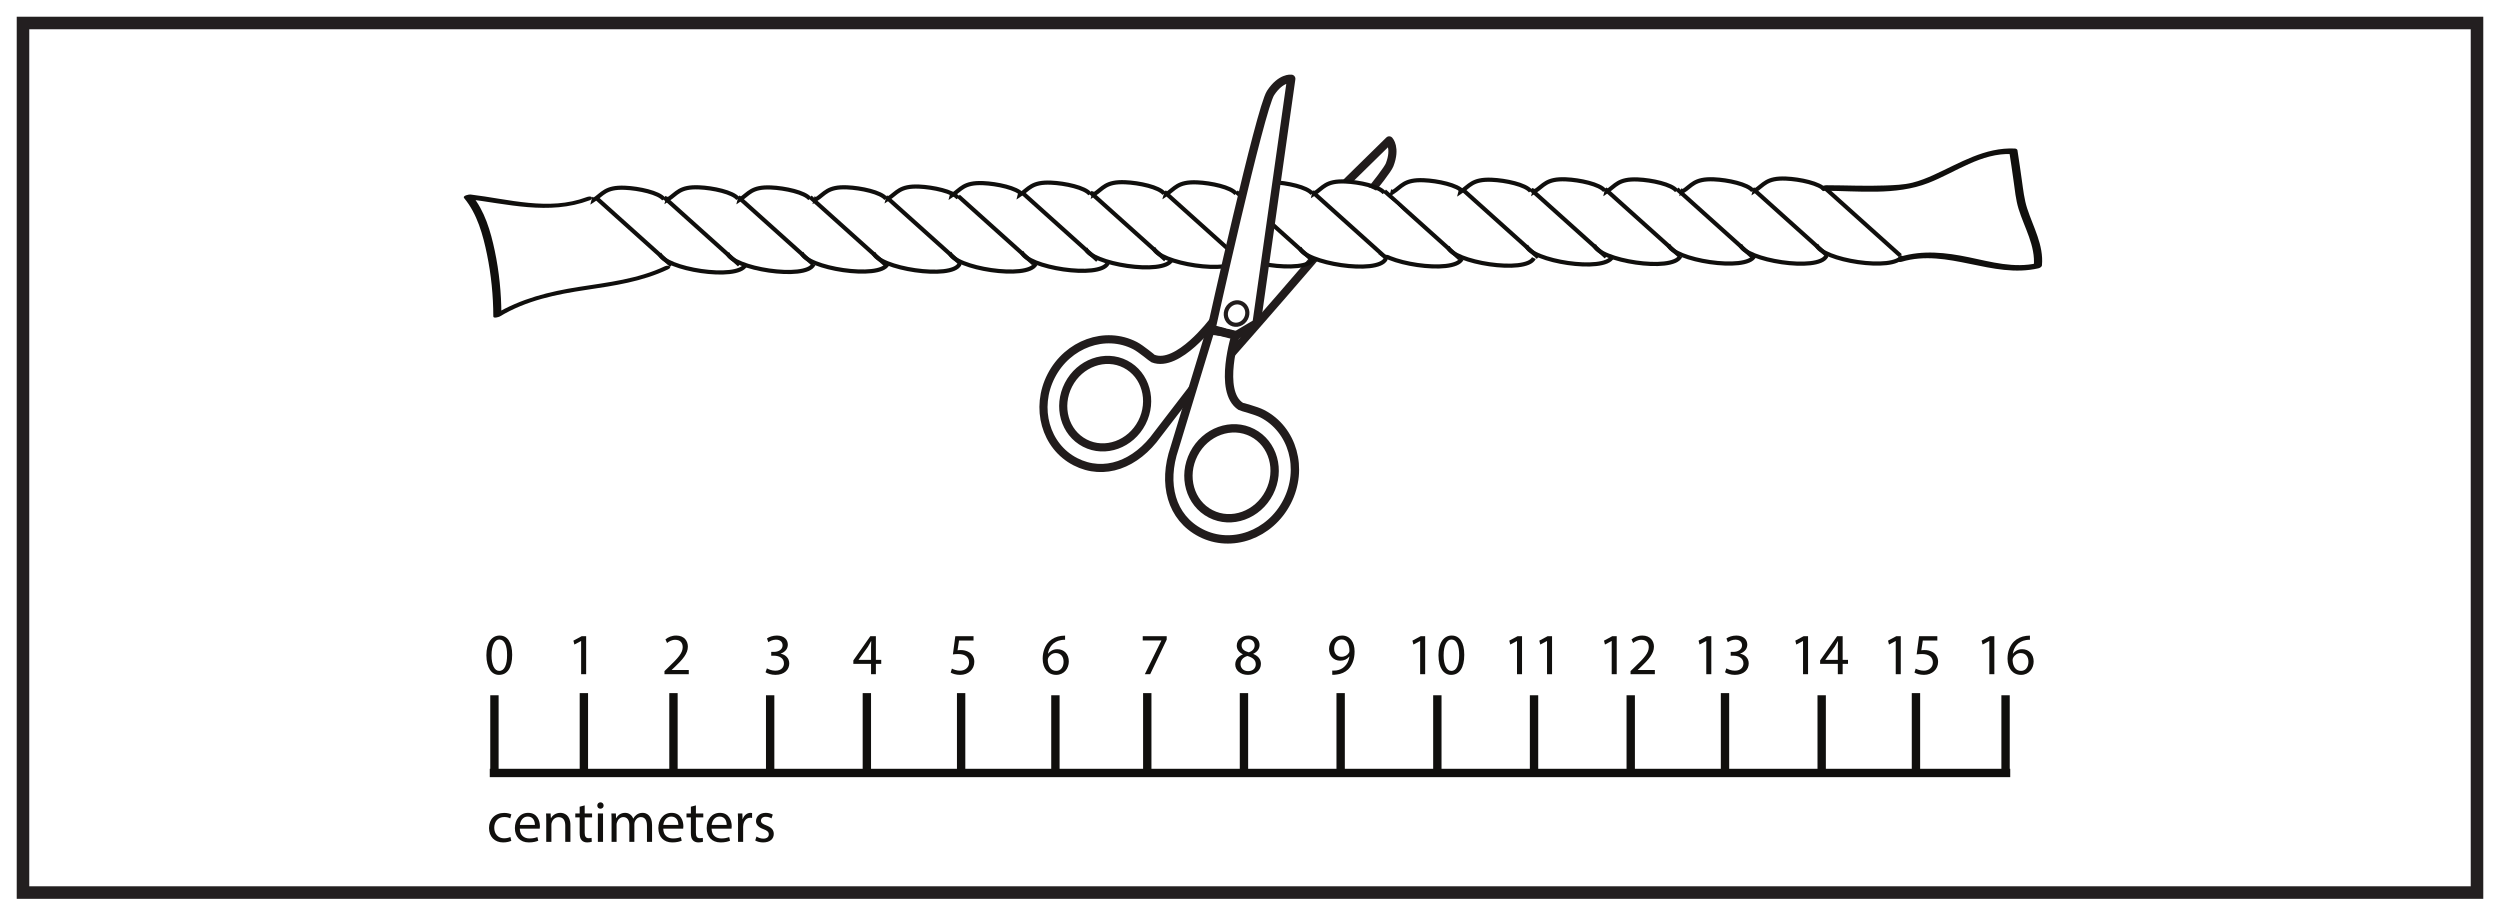 <?xml version="1.0" encoding="UTF-8"?>
<svg xmlns="http://www.w3.org/2000/svg" xmlns:xlink="http://www.w3.org/1999/xlink" width="598pt" height="219pt" viewBox="0 0 598 219" version="1.1">
<defs>
<g>
<symbol overflow="visible" id="glyph0-0">
<path style="stroke:none;" d="M 0 0 L 7 0 L 7 -9.797 L 0 -9.797 Z M 3.5 -5.531 L 1.125 -9.094 L 5.875 -9.094 Z M 3.922 -4.906 L 6.297 -8.469 L 6.297 -1.328 Z M 1.125 -0.703 L 3.5 -4.266 L 5.875 -0.703 Z M 0.703 -8.469 L 3.078 -4.906 L 0.703 -1.328 Z M 0.703 -8.469 "/>
</symbol>
<symbol overflow="visible" id="glyph0-1">
<path style="stroke:none;" d="M 3.672 -9.25 C 1.812 -9.25 0.5 -7.578 0.5 -4.516 C 0.531 -1.516 1.734 0.156 3.516 0.156 C 5.531 0.156 6.672 -1.547 6.672 -4.641 C 6.672 -7.547 5.594 -9.25 3.672 -9.25 Z M 3.594 -8.297 C 4.875 -8.297 5.453 -6.828 5.453 -4.594 C 5.453 -2.266 4.844 -0.797 3.578 -0.797 C 2.469 -0.797 1.734 -2.141 1.734 -4.516 C 1.734 -6.984 2.516 -8.297 3.594 -8.297 Z M 3.594 -8.297 "/>
</symbol>
<symbol overflow="visible" id="glyph0-2">
<path style="stroke:none;" d=""/>
</symbol>
<symbol overflow="visible" id="glyph0-3">
<path style="stroke:none;" d="M 3.297 0 L 4.5 0 L 4.5 -9.094 L 3.438 -9.094 L 1.453 -8.031 L 1.688 -7.094 L 3.281 -7.953 L 3.297 -7.953 Z M 3.297 0 "/>
</symbol>
<symbol overflow="visible" id="glyph0-4">
<path style="stroke:none;" d="M 6.438 0 L 6.438 -1.016 L 2.359 -1.016 L 2.359 -1.047 L 3.078 -1.719 C 5 -3.562 6.219 -4.922 6.219 -6.609 C 6.219 -7.906 5.391 -9.25 3.438 -9.25 C 2.375 -9.25 1.484 -8.859 0.859 -8.328 L 1.25 -7.469 C 1.672 -7.812 2.359 -8.234 3.172 -8.234 C 4.531 -8.234 4.984 -7.375 4.984 -6.453 C 4.969 -5.078 3.922 -3.906 1.594 -1.688 L 0.625 -0.75 L 0.625 0 Z M 6.438 0 "/>
</symbol>
<symbol overflow="visible" id="glyph0-5">
<path style="stroke:none;" d="M 0.594 -0.469 C 1.031 -0.172 1.938 0.156 2.953 0.156 C 5.141 0.156 6.266 -1.125 6.266 -2.578 C 6.266 -3.844 5.359 -4.688 4.234 -4.906 L 4.234 -4.938 C 5.359 -5.344 5.922 -6.141 5.922 -7.078 C 5.922 -8.188 5.109 -9.25 3.312 -9.25 C 2.344 -9.25 1.406 -8.906 0.938 -8.547 L 1.266 -7.656 C 1.656 -7.938 2.359 -8.266 3.078 -8.266 C 4.219 -8.266 4.672 -7.609 4.672 -6.891 C 4.672 -5.812 3.547 -5.344 2.641 -5.344 L 1.953 -5.344 L 1.953 -4.422 L 2.641 -4.422 C 3.844 -4.422 4.984 -3.875 5 -2.609 C 5.016 -1.844 4.516 -0.844 2.938 -0.844 C 2.094 -0.844 1.281 -1.188 0.922 -1.406 Z M 0.594 -0.469 "/>
</symbol>
<symbol overflow="visible" id="glyph0-6">
<path style="stroke:none;" d="M 5.594 0 L 5.594 -2.484 L 6.875 -2.484 L 6.875 -3.438 L 5.594 -3.438 L 5.594 -9.094 L 4.266 -9.094 L 0.203 -3.297 L 0.203 -2.484 L 4.438 -2.484 L 4.438 0 Z M 1.453 -3.438 L 1.453 -3.469 L 3.688 -6.562 C 3.938 -6.984 4.156 -7.375 4.438 -7.906 L 4.484 -7.906 C 4.453 -7.438 4.438 -6.953 4.438 -6.484 L 4.438 -3.438 Z M 1.453 -3.438 "/>
</symbol>
<symbol overflow="visible" id="glyph0-7">
<path style="stroke:none;" d="M 6.062 -9.094 L 1.703 -9.094 L 1.125 -4.734 C 1.453 -4.781 1.859 -4.828 2.375 -4.828 C 4.203 -4.828 4.984 -3.984 5 -2.812 C 5 -1.594 4 -0.844 2.844 -0.844 C 2.016 -0.844 1.281 -1.125 0.891 -1.344 L 0.594 -0.406 C 1.016 -0.125 1.859 0.156 2.859 0.156 C 4.828 0.156 6.25 -1.172 6.25 -2.953 C 6.25 -4.109 5.656 -4.891 4.938 -5.297 C 4.375 -5.625 3.688 -5.781 2.984 -5.781 C 2.641 -5.781 2.453 -5.75 2.234 -5.719 L 2.594 -8.062 L 6.062 -8.062 Z M 6.062 -9.094 "/>
</symbol>
<symbol overflow="visible" id="glyph0-8">
<path style="stroke:none;" d="M 5.828 -9.234 C 5.594 -9.234 5.297 -9.219 4.922 -9.172 C 3.781 -9.031 2.766 -8.562 2.016 -7.828 C 1.125 -6.938 0.469 -5.516 0.469 -3.719 C 0.469 -1.359 1.75 0.156 3.703 0.156 C 5.594 0.156 6.719 -1.391 6.719 -3.047 C 6.719 -4.828 5.594 -5.984 3.969 -5.984 C 2.969 -5.984 2.219 -5.516 1.781 -4.938 L 1.734 -4.938 C 1.953 -6.438 2.969 -7.859 4.906 -8.172 C 5.25 -8.234 5.578 -8.25 5.828 -8.234 Z M 3.703 -0.797 C 2.406 -0.797 1.719 -1.906 1.688 -3.406 C 1.688 -3.625 1.75 -3.812 1.828 -3.953 C 2.172 -4.609 2.859 -5.062 3.594 -5.062 C 4.734 -5.062 5.469 -4.281 5.469 -2.984 C 5.469 -1.688 4.766 -0.797 3.703 -0.797 Z M 3.703 -0.797 "/>
</symbol>
<symbol overflow="visible" id="glyph0-9">
<path style="stroke:none;" d="M 5.641 -1.172 C 5.297 -1.016 4.828 -0.844 4.125 -0.844 C 2.781 -0.844 1.781 -1.812 1.781 -3.375 C 1.781 -4.781 2.625 -5.938 4.172 -5.938 C 4.844 -5.938 5.312 -5.781 5.594 -5.609 L 5.875 -6.562 C 5.547 -6.734 4.906 -6.922 4.172 -6.922 C 1.953 -6.922 0.531 -5.406 0.531 -3.312 C 0.531 -1.25 1.859 0.141 3.906 0.141 C 4.812 0.141 5.531 -0.078 5.859 -0.25 Z M 5.641 -1.172 "/>
</symbol>
<symbol overflow="visible" id="glyph0-10">
<path style="stroke:none;" d="M 6.469 -3.156 C 6.484 -3.297 6.516 -3.484 6.516 -3.734 C 6.516 -4.984 5.922 -6.938 3.703 -6.938 C 1.734 -6.938 0.531 -5.312 0.531 -3.281 C 0.531 -1.234 1.781 0.141 3.859 0.141 C 4.938 0.141 5.688 -0.078 6.125 -0.281 L 5.906 -1.156 C 5.453 -0.969 4.906 -0.812 4.031 -0.812 C 2.797 -0.812 1.734 -1.5 1.703 -3.156 Z M 1.719 -4.047 C 1.812 -4.906 2.359 -6.047 3.609 -6.047 C 5 -6.047 5.328 -4.828 5.312 -4.047 Z M 1.719 -4.047 "/>
</symbol>
<symbol overflow="visible" id="glyph0-11">
<path style="stroke:none;" d="M 1.016 0 L 2.25 0 L 2.25 -4.078 C 2.25 -4.281 2.281 -4.5 2.344 -4.641 C 2.547 -5.328 3.172 -5.906 3.984 -5.906 C 5.156 -5.906 5.562 -5 5.562 -3.906 L 5.562 0 L 6.797 0 L 6.797 -4.047 C 6.797 -6.375 5.328 -6.938 4.391 -6.938 C 3.281 -6.938 2.484 -6.297 2.156 -5.656 L 2.125 -5.656 L 2.062 -6.781 L 0.969 -6.781 C 1.016 -6.219 1.016 -5.641 1.016 -4.938 Z M 1.016 0 "/>
</symbol>
<symbol overflow="visible" id="glyph0-12">
<path style="stroke:none;" d="M 1.297 -8.406 L 1.297 -6.781 L 0.25 -6.781 L 0.25 -5.844 L 1.297 -5.844 L 1.297 -2.141 C 1.297 -1.344 1.422 -0.734 1.781 -0.375 C 2.078 -0.047 2.531 0.141 3.109 0.141 C 3.578 0.141 3.969 0.062 4.203 -0.031 L 4.141 -0.953 C 3.984 -0.906 3.75 -0.875 3.438 -0.875 C 2.75 -0.875 2.5 -1.344 2.5 -2.188 L 2.5 -5.844 L 4.266 -5.844 L 4.266 -6.781 L 2.5 -6.781 L 2.5 -8.719 Z M 1.297 -8.406 "/>
</symbol>
<symbol overflow="visible" id="glyph0-13">
<path style="stroke:none;" d="M 2.25 0 L 2.25 -6.781 L 1.016 -6.781 L 1.016 0 Z M 1.641 -9.453 C 1.188 -9.453 0.875 -9.109 0.875 -8.688 C 0.875 -8.266 1.172 -7.922 1.609 -7.922 C 2.094 -7.922 2.406 -8.266 2.391 -8.688 C 2.391 -9.109 2.094 -9.453 1.641 -9.453 Z M 1.641 -9.453 "/>
</symbol>
<symbol overflow="visible" id="glyph0-14">
<path style="stroke:none;" d="M 1.016 0 L 2.219 0 L 2.219 -4.094 C 2.219 -4.297 2.25 -4.516 2.328 -4.688 C 2.516 -5.312 3.078 -5.922 3.844 -5.922 C 4.781 -5.922 5.266 -5.141 5.266 -4.062 L 5.266 0 L 6.469 0 L 6.469 -4.188 C 6.469 -4.406 6.516 -4.641 6.562 -4.797 C 6.781 -5.406 7.328 -5.922 8.016 -5.922 C 9.016 -5.922 9.484 -5.141 9.484 -3.844 L 9.484 0 L 10.703 0 L 10.703 -3.984 C 10.703 -6.344 9.359 -6.938 8.469 -6.938 C 7.828 -6.938 7.375 -6.766 6.969 -6.453 C 6.688 -6.25 6.422 -5.953 6.219 -5.578 L 6.188 -5.578 C 5.891 -6.375 5.188 -6.938 4.266 -6.938 C 3.156 -6.938 2.516 -6.328 2.141 -5.688 L 2.094 -5.688 L 2.047 -6.781 L 0.969 -6.781 C 1.016 -6.219 1.016 -5.641 1.016 -4.938 Z M 1.016 0 "/>
</symbol>
<symbol overflow="visible" id="glyph0-15">
<path style="stroke:none;" d="M 1.016 0 L 2.234 0 L 2.234 -3.609 C 2.234 -3.828 2.266 -4.016 2.297 -4.188 C 2.469 -5.109 3.078 -5.766 3.953 -5.766 C 4.109 -5.766 4.234 -5.75 4.375 -5.719 L 4.375 -6.891 C 4.25 -6.922 4.156 -6.938 4.016 -6.938 C 3.188 -6.938 2.453 -6.359 2.141 -5.453 L 2.094 -5.453 L 2.047 -6.781 L 0.969 -6.781 C 1.016 -6.141 1.016 -5.453 1.016 -4.656 Z M 1.016 0 "/>
</symbol>
<symbol overflow="visible" id="glyph0-16">
<path style="stroke:none;" d="M 0.547 -0.328 C 1.016 -0.047 1.703 0.141 2.453 0.141 C 4.062 0.141 4.984 -0.703 4.984 -1.891 C 4.984 -2.891 4.375 -3.484 3.203 -3.938 C 2.328 -4.266 1.922 -4.516 1.922 -5.078 C 1.922 -5.594 2.328 -6 3.047 -6 C 3.688 -6 4.172 -5.781 4.438 -5.609 L 4.75 -6.516 C 4.375 -6.734 3.766 -6.938 3.078 -6.938 C 1.625 -6.938 0.734 -6.031 0.734 -4.938 C 0.734 -4.125 1.312 -3.453 2.531 -3.031 C 3.438 -2.688 3.797 -2.359 3.797 -1.781 C 3.797 -1.219 3.375 -0.766 2.484 -0.766 C 1.859 -0.766 1.219 -1.016 0.859 -1.266 Z M 0.547 -0.328 "/>
</symbol>
<symbol overflow="visible" id="glyph0-17">
<path style="stroke:none;" d="M 0.797 -9.094 L 0.797 -8.078 L 5.25 -8.078 L 5.25 -8.047 L 1.297 0 L 2.578 0 L 6.531 -8.281 L 6.531 -9.094 Z M 0.797 -9.094 "/>
</symbol>
<symbol overflow="visible" id="glyph0-18">
<path style="stroke:none;" d="M 3.562 0.156 C 5.312 0.156 6.656 -0.906 6.656 -2.484 C 6.656 -3.594 5.969 -4.391 4.828 -4.844 L 4.828 -4.891 C 5.953 -5.422 6.328 -6.25 6.328 -7.016 C 6.328 -8.141 5.453 -9.25 3.688 -9.25 C 2.094 -9.25 0.875 -8.281 0.875 -6.828 C 0.875 -6.047 1.297 -5.266 2.312 -4.781 L 2.328 -4.75 C 1.203 -4.266 0.516 -3.453 0.516 -2.312 C 0.516 -0.984 1.672 0.156 3.562 0.156 Z M 3.594 -0.734 C 2.438 -0.734 1.734 -1.547 1.781 -2.484 C 1.781 -3.344 2.359 -4.047 3.422 -4.359 C 4.641 -4 5.422 -3.469 5.422 -2.359 C 5.422 -1.422 4.703 -0.734 3.594 -0.734 Z M 3.609 -8.375 C 4.719 -8.375 5.156 -7.609 5.156 -6.891 C 5.156 -6.062 4.547 -5.5 3.766 -5.234 C 2.719 -5.516 2.031 -6 2.031 -6.922 C 2.031 -7.703 2.594 -8.375 3.609 -8.375 Z M 3.609 -8.375 "/>
</symbol>
<symbol overflow="visible" id="glyph0-19">
<path style="stroke:none;" d="M 1.344 0.141 C 1.641 0.156 2.031 0.141 2.484 0.062 C 3.453 -0.047 4.422 -0.469 5.125 -1.141 C 6.016 -2.016 6.688 -3.422 6.688 -5.422 C 6.688 -7.734 5.547 -9.25 3.688 -9.25 C 1.812 -9.25 0.578 -7.734 0.578 -6.016 C 0.578 -4.469 1.625 -3.234 3.266 -3.234 C 4.172 -3.234 4.906 -3.594 5.406 -4.219 L 5.453 -4.219 C 5.281 -3.141 4.844 -2.344 4.234 -1.797 C 3.719 -1.297 3.047 -1.016 2.344 -0.906 C 1.922 -0.875 1.609 -0.844 1.344 -0.875 Z M 3.578 -8.312 C 4.875 -8.312 5.453 -7.125 5.453 -5.578 C 5.453 -5.375 5.406 -5.234 5.328 -5.125 C 5.016 -4.578 4.375 -4.172 3.547 -4.172 C 2.484 -4.172 1.797 -4.969 1.797 -6.109 C 1.797 -7.391 2.531 -8.312 3.578 -8.312 Z M 3.578 -8.312 "/>
</symbol>
</g>
</defs>
<g id="surface1">
<rect x="0" y="0" width="598" height="219" style="fill:rgb(100%,100%,100%);fill-opacity:1;stroke:none;"/>
<path style=" stroke:none;fill-rule:nonzero;fill:rgb(100%,100%,100%);fill-opacity:1;" d="M 5.5 5.5 L 592.5 5.5 L 592.5 213.5 L 5.5 213.5 Z M 5.5 5.5 "/>
<path style=" stroke:none;fill-rule:nonzero;fill:rgb(13.73%,12.16%,12.549%);fill-opacity:1;" d="M 594 4 L 4 4 L 4 215 L 594 215 Z M 591 212 L 7 212 L 7 7 L 591 7 Z M 591 212 "/>
<path style="fill:none;stroke-width:1.947;stroke-linecap:round;stroke-linejoin:round;stroke:rgb(13%,11.327%,11.311%);stroke-opacity:1;stroke-miterlimit:4;" d="M -0.001 0 L 0.311 5.242 L 41.135 45.285 C 41.135 45.285 42.815 43.52 41.237 39.446 C 39.655 35.367 3.588 -5.492 3.588 -5.492 Z M -0.001 0 " transform="matrix(1,0,0,-1,291.161,78.864)"/>
<path style=" stroke:none;fill-rule:nonzero;fill:rgb(100%,100%,100%);fill-opacity:1;" d="M 259.504 105.992 C 254.652 103.496 252.895 97.25 255.578 92.035 C 258.262 86.82 264.367 84.621 269.219 87.113 C 274.066 89.609 275.824 95.859 273.141 101.074 C 270.457 106.285 264.352 108.488 259.504 105.992 M 290.188 76.836 C 290.188 76.836 281.762 88.125 275.797 85.758 C 275.613 85.688 272.949 83.418 271.504 82.672 C 264.371 79 255.391 82.242 251.445 89.906 C 247.5 97.574 250.086 106.766 257.215 110.434 C 264.117 113.984 271.754 111.07 276.855 103.922 L 294.293 81.234 Z M 290.188 76.836 "/>
<path style="fill:none;stroke-width:1.947;stroke-linecap:round;stroke-linejoin:round;stroke:rgb(13%,11.327%,11.311%);stroke-opacity:1;stroke-miterlimit:4;" d="M 0.002 0.001 C -4.85 2.497 -6.608 8.743 -3.924 13.958 C -1.24 19.172 4.865 21.372 9.717 18.879 C 14.564 16.383 16.322 10.133 13.638 4.918 C 10.955 -0.292 4.849 -2.496 0.002 0.001 Z M 30.685 29.157 C 30.685 29.157 22.26 17.868 16.295 20.235 C 16.111 20.305 13.447 22.575 12.002 23.321 C 4.869 26.993 -4.112 23.751 -8.057 16.086 C -12.002 8.418 -9.416 -0.773 -2.287 -4.441 C 4.615 -7.992 12.252 -5.078 17.353 2.071 L 34.791 24.758 Z M 30.685 29.157 " transform="matrix(1,0,0,-1,259.502,105.993)"/>
<path style=" stroke:none;fill-rule:nonzero;fill:rgb(100%,100%,100%);fill-opacity:1;" d="M 285.562 108.566 C 288.316 103.215 294.59 100.945 299.574 103.512 C 304.559 106.078 306.363 112.5 303.605 117.855 C 300.852 123.211 294.578 125.477 289.59 122.91 C 284.609 120.348 282.805 113.926 285.562 108.566 M 289.516 79.035 L 280.957 107.164 C 278.031 115.699 280.156 123.824 287.242 127.473 C 294.574 131.246 303.797 127.914 307.852 120.039 C 311.906 112.164 309.25 102.719 301.922 98.949 C 300.434 98.184 296.945 97.312 296.781 97.203 C 291.234 93.629 295.645 79.844 295.645 79.844 Z M 289.516 79.035 "/>
<path style="fill:none;stroke-width:2;stroke-linecap:round;stroke-linejoin:round;stroke:rgb(13%,11.327%,11.311%);stroke-opacity:1;stroke-miterlimit:4;" d="M 0.001 0.001 C 2.755 5.353 9.028 7.623 14.013 5.056 C 18.997 2.49 20.802 -3.932 18.044 -9.288 C 15.29 -14.643 9.017 -16.909 4.028 -14.342 C -0.952 -11.78 -2.757 -5.358 0.001 0.001 Z M 3.954 29.533 L -4.604 1.404 C -7.53 -7.131 -5.405 -15.256 1.681 -18.905 C 9.013 -22.678 18.235 -19.346 22.29 -11.471 C 26.345 -3.596 23.689 5.849 16.36 9.619 C 14.872 10.384 11.384 11.255 11.22 11.365 C 5.673 14.939 10.083 28.724 10.083 28.724 Z M 3.954 29.533 " transform="matrix(1,0,0,-1,285.561,108.568)"/>
<path style=" stroke:none;fill-rule:nonzero;fill:rgb(100%,100%,100%);fill-opacity:1;" d="M 294.094 73.656 C 294.73 74.941 294.215 76.586 292.945 77.328 C 291.672 78.07 290.121 77.629 289.484 76.344 C 288.844 75.059 289.359 73.414 290.633 72.676 C 291.902 71.93 293.453 72.371 294.094 73.656 "/>
<path style=" stroke:none;fill-rule:nonzero;fill:rgb(100%,100%,100%);fill-opacity:1;" d="M 293.18 76.836 L 292.367 77.312 L 290.324 73.203 L 291.141 72.727 Z M 293.18 76.836 "/>
<path style="fill:none;stroke-width:0.5;stroke-linecap:round;stroke-linejoin:round;stroke:rgb(13%,11.327%,11.311%);stroke-opacity:1;stroke-miterlimit:4;" d="M -0.002 -0 L -0.814 -0.477 L -2.857 3.632 L -2.041 4.109 Z M -0.002 -0 " transform="matrix(1,0,0,-1,297.181,76.835)"/>
<path style="fill:none;stroke-width:1;stroke-linecap:butt;stroke-linejoin:miter;stroke:rgb(6.476%,5.928%,5.235%);stroke-opacity:1;stroke-miterlimit:10;" d="M 0 0.001 C 0.985 -3.803 18.778 -6.585 20.606 -2.764 " transform="matrix(1,0,0,-1,157.726,60.587)"/>
<path style="fill:none;stroke-width:1;stroke-linecap:butt;stroke-linejoin:miter;stroke:rgb(6.476%,5.928%,5.235%);stroke-opacity:1;stroke-miterlimit:10;" d="M 0.001 0.001 C 0.982 -3.804 18.779 -6.585 20.607 -2.765 " transform="matrix(1,0,0,-1,173.979,60.473)"/>
<path style="fill:none;stroke-width:1;stroke-linecap:butt;stroke-linejoin:miter;stroke:rgb(6.476%,5.928%,5.235%);stroke-opacity:1;stroke-miterlimit:10;" d="M -0.002 -0.002 C 0.983 -3.802 18.775 -6.584 20.608 -2.763 " transform="matrix(1,0,0,-1,191.705,60.37)"/>
<path style="fill:none;stroke-width:1;stroke-linecap:butt;stroke-linejoin:miter;stroke:rgb(6.476%,5.928%,5.235%);stroke-opacity:1;stroke-miterlimit:10;" d="M 0.001 -0.001 C 0.986 -3.806 18.779 -6.583 20.607 -2.767 " transform="matrix(1,0,0,-1,208.913,60.401)"/>
<path style="fill-rule:nonzero;fill:rgb(100%,100%,100%);fill-opacity:1;stroke-width:1;stroke-linecap:butt;stroke-linejoin:miter;stroke:rgb(6.476%,5.928%,5.235%);stroke-opacity:1;stroke-miterlimit:10;" d="M 0.001 -0.001 C 0.985 -3.801 18.778 -6.587 20.606 -2.762 " transform="matrix(1,0,0,-1,227.116,60.37)"/>
<path style="fill:none;stroke-width:1;stroke-linecap:butt;stroke-linejoin:miter;stroke:rgb(6.476%,5.928%,5.235%);stroke-opacity:1;stroke-miterlimit:10;" d="M 0.002 0.001 C 0.982 -3.804 18.775 -6.585 20.603 -2.765 " transform="matrix(1,0,0,-1,244.365,60.193)"/>
<path style=" stroke:none;fill-rule:nonzero;fill:rgb(100%,100%,100%);fill-opacity:1;" d="M 301.895 47.984 C 308.848 52.02 312.395 58.094 309.812 61.543 C 307.234 64.996 299.504 64.523 292.547 60.488 C 285.594 56.449 282.051 50.379 284.629 46.93 C 287.211 43.477 294.941 43.949 301.895 47.984 "/>
<path style="fill:none;stroke-width:1;stroke-linecap:butt;stroke-linejoin:miter;stroke:rgb(100%,100%,100%);stroke-opacity:1;stroke-miterlimit:10;" d="M 0 0 C 6.953 -4.035 10.5 -10.109 7.918 -13.558 C 5.34 -17.011 -2.391 -16.539 -9.348 -12.503 C -16.301 -8.464 -19.844 -2.394 -17.266 1.055 C -14.684 4.508 -6.953 4.036 0 0 Z M 0 0 " transform="matrix(1,0,0,-1,301.894,47.985)"/>
<path style="fill:none;stroke-width:1;stroke-linecap:butt;stroke-linejoin:miter;stroke:rgb(6.476%,5.928%,5.235%);stroke-opacity:1;stroke-miterlimit:10;" d="M 0.002 -0.002 L 17.978 -16.135 " transform="matrix(1,0,0,-1,142.623,47.338)"/>
<path style="fill:none;stroke-width:1;stroke-linecap:butt;stroke-linejoin:miter;stroke:rgb(6.476%,5.928%,5.235%);stroke-opacity:1;stroke-miterlimit:10;" d="M -0.001 0.002 L 17.98 -16.135 " transform="matrix(1,0,0,-1,158.876,47.224)"/>
<path style="fill:none;stroke-width:1;stroke-linecap:butt;stroke-linejoin:miter;stroke:rgb(6.476%,5.928%,5.235%);stroke-opacity:1;stroke-miterlimit:10;" d="M -0.001 -0.001 C -1.161 1.562 -5.989 2.589 -9.325 2.73 C -14.005 2.925 -14.598 1.218 -16.77 -0.18 C -16.72 0.003 -16.723 0.203 -16.649 0.378 " transform="matrix(1,0,0,-1,158.794,47.644)"/>
<path style="fill:none;stroke-width:1;stroke-linecap:butt;stroke-linejoin:miter;stroke:rgb(6.476%,5.928%,5.235%);stroke-opacity:1;stroke-miterlimit:10;" d="M -0.001 -0.001 L 17.98 -16.134 " transform="matrix(1,0,0,-1,176.602,47.12)"/>
<path style="fill:none;stroke-width:1;stroke-linecap:butt;stroke-linejoin:miter;stroke:rgb(6.476%,5.928%,5.235%);stroke-opacity:1;stroke-miterlimit:10;" d="M -0 0 C -1.16 1.563 -5.988 2.59 -9.324 2.727 C -14.004 2.926 -14.598 1.219 -16.77 -0.18 C -16.719 0.004 -16.723 0.199 -16.649 0.379 " transform="matrix(1,0,0,-1,176.52,47.539)"/>
<path style="fill:none;stroke-width:1;stroke-linecap:butt;stroke-linejoin:miter;stroke:rgb(6.476%,5.928%,5.235%);stroke-opacity:1;stroke-miterlimit:10;" d="M -0.001 0.001 C -1.161 1.56 -5.989 2.587 -9.325 2.728 C -14.005 2.923 -14.598 1.216 -16.77 -0.182 C -16.72 0.001 -16.723 0.201 -16.649 0.38 " transform="matrix(1,0,0,-1,193.727,47.572)"/>
<path style="fill:none;stroke-width:1;stroke-linecap:butt;stroke-linejoin:miter;stroke:rgb(6.476%,5.928%,5.235%);stroke-opacity:1;stroke-miterlimit:10;" d="M -0.001 0.001 C -1.161 1.56 -5.989 2.587 -9.325 2.728 C -14.005 2.923 -14.599 1.22 -16.771 -0.183 C -16.72 0.005 -16.724 0.2 -16.646 0.38 " transform="matrix(1,0,0,-1,211.931,47.54)"/>
<path style="fill-rule:nonzero;fill:rgb(100%,100%,100%);fill-opacity:1;stroke-width:1;stroke-linecap:butt;stroke-linejoin:miter;stroke:rgb(6.476%,5.928%,5.235%);stroke-opacity:1;stroke-miterlimit:10;" d="M -0 -0.001 C -1.16 1.562 -5.988 2.589 -9.324 2.73 C -14.004 2.925 -14.598 1.218 -16.77 -0.18 C -16.719 0.003 -16.723 0.202 -16.648 0.378 " transform="matrix(1,0,0,-1,229.18,47.363)"/>
<path style="fill-rule:nonzero;fill:rgb(100%,100%,100%);fill-opacity:1;stroke-width:1;stroke-linecap:butt;stroke-linejoin:miter;stroke:rgb(6.476%,5.928%,5.235%);stroke-opacity:1;stroke-miterlimit:10;" d="M 0.001 -0.001 C -1.159 1.562 -5.991 2.589 -9.323 2.73 C -14.003 2.925 -14.596 1.218 -16.768 -0.18 C -16.717 0.003 -16.721 0.203 -16.647 0.378 " transform="matrix(1,0,0,-1,244.475,46.535)"/>
<path style="fill:none;stroke-width:1;stroke-linecap:butt;stroke-linejoin:miter;stroke:rgb(6.476%,5.928%,5.235%);stroke-opacity:1;stroke-miterlimit:10;" d="M -0.001 0.002 C 0.984 -3.803 18.777 -6.584 20.605 -2.764 " transform="matrix(1,0,0,-1,259.661,59.365)"/>
<path style="fill:none;stroke-width:1;stroke-linecap:butt;stroke-linejoin:miter;stroke:rgb(6.476%,5.928%,5.235%);stroke-opacity:1;stroke-miterlimit:10;" d="M -0.001 -0.001 C -1.161 1.562 -5.989 2.589 -9.325 2.73 C -14.005 2.925 -14.599 1.218 -16.77 -0.18 C -16.72 0.003 -16.724 0.202 -16.649 0.378 " transform="matrix(1,0,0,-1,260.728,46.421)"/>
<path style="fill:none;stroke-width:1;stroke-linecap:butt;stroke-linejoin:miter;stroke:rgb(6.476%,5.928%,5.235%);stroke-opacity:1;stroke-miterlimit:10;" d="M 0.001 0.001 C 0.985 -3.804 18.778 -6.585 20.606 -2.765 " transform="matrix(1,0,0,-1,275.913,59.251)"/>
<path style="fill:none;stroke-width:1;stroke-linecap:butt;stroke-linejoin:miter;stroke:rgb(6.476%,5.928%,5.235%);stroke-opacity:1;stroke-miterlimit:10;" d="M -0.001 -0.001 L 17.98 -16.133 " transform="matrix(1,0,0,-1,278.536,45.898)"/>
<path style="fill:none;stroke-width:1;stroke-linecap:butt;stroke-linejoin:miter;stroke:rgb(6.476%,5.928%,5.235%);stroke-opacity:1;stroke-miterlimit:10;" d="M -0.001 0 C -1.161 1.563 -5.989 2.59 -9.325 2.727 C -14.004 2.922 -14.598 1.215 -16.766 -0.179 C -16.719 0.004 -16.723 0.2 -16.649 0.379 " transform="matrix(1,0,0,-1,278.454,46.317)"/>
<path style="fill:none;stroke-width:1;stroke-linecap:butt;stroke-linejoin:miter;stroke:rgb(6.476%,5.928%,5.235%);stroke-opacity:1;stroke-miterlimit:10;" d="M -0.001 0.001 C -1.161 1.56 -5.99 2.587 -9.326 2.728 C -14.005 2.923 -14.595 1.216 -16.771 -0.182 C -16.716 0.001 -16.724 0.201 -16.65 0.38 " transform="matrix(1,0,0,-1,295.661,46.349)"/>
<path style="fill:none;stroke-width:1;stroke-linecap:butt;stroke-linejoin:miter;stroke:rgb(6.476%,5.928%,5.235%);stroke-opacity:1;stroke-miterlimit:10;" d="M 0 -0.001 C 0.985 -3.802 18.778 -6.587 20.606 -2.762 " transform="matrix(1,0,0,-1,329.05,59.148)"/>
<path style="fill:none;stroke-width:1;stroke-linecap:butt;stroke-linejoin:miter;stroke:rgb(6.476%,5.928%,5.235%);stroke-opacity:1;stroke-miterlimit:10;" d="M -0.001 -0.002 L 17.98 -16.135 " transform="matrix(1,0,0,-1,331.196,45.721)"/>
<path style="fill:none;stroke-width:1;stroke-linecap:butt;stroke-linejoin:miter;stroke:rgb(6.476%,5.928%,5.235%);stroke-opacity:1;stroke-miterlimit:10;" d="M 0.002 0.001 C 0.982 -3.803 18.779 -6.584 20.607 -2.764 " transform="matrix(1,0,0,-1,346.299,58.97)"/>
<path style="fill:none;stroke-width:1;stroke-linecap:butt;stroke-linejoin:miter;stroke:rgb(6.476%,5.928%,5.235%);stroke-opacity:1;stroke-miterlimit:10;" d="M 0.001 -0.001 L 17.978 -16.133 " transform="matrix(1,0,0,-1,349.956,45.421)"/>
<path style="fill:none;stroke-width:1;stroke-linecap:butt;stroke-linejoin:miter;stroke:rgb(6.476%,5.928%,5.235%);stroke-opacity:1;stroke-miterlimit:10;" d="M 0.002 0.001 C -1.159 1.563 -5.991 2.591 -9.323 2.728 C -14.002 2.923 -14.596 1.22 -16.768 -0.179 C -16.717 0.005 -16.721 0.2 -16.647 0.38 " transform="matrix(1,0,0,-1,349.873,45.841)"/>
<path style="fill:none;stroke-width:1;stroke-linecap:butt;stroke-linejoin:miter;stroke:rgb(6.476%,5.928%,5.235%);stroke-opacity:1;stroke-miterlimit:10;" d="M -0.001 -0.001 C 0.983 -3.802 18.776 -6.583 20.604 -2.763 " transform="matrix(1,0,0,-1,365.06,58.671)"/>
<path style="fill:none;stroke-width:1;stroke-linecap:butt;stroke-linejoin:miter;stroke:rgb(6.476%,5.928%,5.235%);stroke-opacity:1;stroke-miterlimit:10;" d="M -0.001 -0.001 L 17.979 -16.134 " transform="matrix(1,0,0,-1,366.209,45.308)"/>
<path style="fill:none;stroke-width:1;stroke-linecap:butt;stroke-linejoin:miter;stroke:rgb(6.476%,5.928%,5.235%);stroke-opacity:1;stroke-miterlimit:10;" d="M -0.001 0.001 C -1.161 1.559 -5.989 2.591 -9.325 2.727 C -14.004 2.923 -14.594 1.216 -16.766 -0.183 C -16.715 0.005 -16.723 0.2 -16.649 0.38 " transform="matrix(1,0,0,-1,366.125,45.727)"/>
<path style="fill:none;stroke-width:1;stroke-linecap:butt;stroke-linejoin:miter;stroke:rgb(6.476%,5.928%,5.235%);stroke-opacity:1;stroke-miterlimit:10;" d="M 0.001 -0.002 C 0.985 -3.803 18.778 -6.584 20.606 -2.764 " transform="matrix(1,0,0,-1,381.312,58.557)"/>
<path style="fill:none;stroke-width:1;stroke-linecap:butt;stroke-linejoin:miter;stroke:rgb(6.476%,5.928%,5.235%);stroke-opacity:1;stroke-miterlimit:10;" d="M -0.001 0 L 17.98 -16.133 " transform="matrix(1,0,0,-1,383.934,45.203)"/>
<path style="fill:none;stroke-width:1;stroke-linecap:butt;stroke-linejoin:miter;stroke:rgb(6.476%,5.928%,5.235%);stroke-opacity:1;stroke-miterlimit:10;" d="M -0.001 0.001 C -1.161 1.56 -5.99 2.587 -9.325 2.728 C -14.005 2.923 -14.599 1.216 -16.771 -0.182 C -16.716 0.001 -16.724 0.201 -16.65 0.38 " transform="matrix(1,0,0,-1,383.853,45.623)"/>
<path style="fill:none;stroke-width:1;stroke-linecap:butt;stroke-linejoin:miter;stroke:rgb(6.476%,5.928%,5.235%);stroke-opacity:1;stroke-miterlimit:10;" d="M 0.001 0 C 0.986 -3.804 18.779 -6.586 20.607 -2.765 " transform="matrix(1,0,0,-1,399.038,58.453)"/>
<path style="fill:none;stroke-width:1;stroke-linecap:butt;stroke-linejoin:miter;stroke:rgb(6.476%,5.928%,5.235%);stroke-opacity:1;stroke-miterlimit:10;" d="M -0.002 0.001 L 17.979 -16.136 " transform="matrix(1,0,0,-1,401.142,45.235)"/>
<path style="fill:none;stroke-width:1;stroke-linecap:butt;stroke-linejoin:miter;stroke:rgb(6.476%,5.928%,5.235%);stroke-opacity:1;stroke-miterlimit:10;" d="M -0.001 -0.001 C -1.161 1.561 -5.989 2.589 -9.325 2.729 C -14.005 2.925 -14.595 1.218 -16.766 -0.181 C -16.72 0.003 -16.723 0.202 -16.645 0.378 " transform="matrix(1,0,0,-1,401.059,45.655)"/>
<path style="fill:none;stroke-width:1;stroke-linecap:butt;stroke-linejoin:miter;stroke:rgb(6.476%,5.928%,5.235%);stroke-opacity:1;stroke-miterlimit:10;" d="M 0 0.001 C 0.985 -3.804 18.778 -6.585 20.606 -2.765 " transform="matrix(1,0,0,-1,416.246,58.485)"/>
<path style="fill:none;stroke-width:1;stroke-linecap:butt;stroke-linejoin:miter;stroke:rgb(6.476%,5.928%,5.235%);stroke-opacity:1;stroke-miterlimit:10;" d="M 0.002 0.001 L 17.978 -16.136 " transform="matrix(1,0,0,-1,419.346,45.204)"/>
<path style="fill:none;stroke-width:1;stroke-linecap:butt;stroke-linejoin:miter;stroke:rgb(6.476%,5.928%,5.235%);stroke-opacity:1;stroke-miterlimit:10;" d="M 0.002 -0.002 C -1.158 1.561 -5.99 2.588 -9.322 2.729 C -14.002 2.924 -14.6 1.217 -16.768 -0.181 C -16.717 0.002 -16.721 0.202 -16.647 0.377 " transform="matrix(1,0,0,-1,419.264,45.623)"/>
<path style="fill:none;stroke-width:1;stroke-linecap:butt;stroke-linejoin:miter;stroke:rgb(6.476%,5.928%,5.235%);stroke-opacity:1;stroke-miterlimit:10;" d="M -0 0.001 C 0.984 -3.804 18.777 -6.585 20.605 -2.765 " transform="matrix(1,0,0,-1,434.449,58.454)"/>
<path style="fill:none;stroke-width:1;stroke-linecap:butt;stroke-linejoin:miter;stroke:rgb(6.476%,5.928%,5.235%);stroke-opacity:1;stroke-miterlimit:10;" d="M -0 -0 L 17.98 -16.133 " transform="matrix(1,0,0,-1,436.594,45.027)"/>
<path style="fill:none;stroke-width:1;stroke-linecap:butt;stroke-linejoin:miter;stroke:rgb(6.476%,5.928%,5.235%);stroke-opacity:1;stroke-miterlimit:10;" d="M 0 0.001 C -1.16 1.559 -5.988 2.591 -9.324 2.727 C -14.004 2.923 -14.598 1.216 -16.766 -0.183 C -16.719 0.005 -16.723 0.2 -16.648 0.38 " transform="matrix(1,0,0,-1,436.512,45.446)"/>
<path style=" stroke:none;fill-rule:nonzero;fill:rgb(6.476%,5.928%,5.235%);fill-opacity:1;" d="M 140.27 47.172 C 131.293 50.535 121.645 47.621 112.527 46.523 C 112.219 46.488 110.523 46.789 111.035 47.406 C 114.152 51.145 115.539 56.211 116.496 60.895 C 117.492 65.75 117.988 70.734 118 75.691 C 118 76.254 119.363 75.816 119.559 75.699 C 125.926 71.852 133.043 70.414 140.305 69.332 C 146.953 68.344 153.641 67.348 159.773 64.449 C 160.988 63.875 159.871 63.293 159.023 63.695 C 152.555 66.754 145.484 67.531 138.496 68.625 C 131.438 69.73 124.543 71.434 118.371 75.164 C 118.891 75.168 119.41 75.168 119.93 75.172 C 119.918 70.098 119.402 64.988 118.355 60.023 C 117.375 55.363 115.938 50.387 112.832 46.66 L 111.34 47.543 C 121.238 48.734 131.285 51.57 141.023 47.926 C 141.301 47.82 141.777 47.516 141.543 47.176 C 141.316 46.844 140.539 47.074 140.27 47.172 "/>
<path style=" stroke:none;fill-rule:nonzero;fill:rgb(6.476%,5.928%,5.235%);fill-opacity:1;" d="M 436.227 45.629 C 444.473 45.645 453.414 46.828 461.266 43.773 C 467.859 41.203 473.859 36.523 481.262 36.852 C 481.055 36.719 480.848 36.582 480.641 36.449 C 481.004 38.707 481.32 40.977 481.641 43.238 C 481.961 45.484 482.168 47.781 482.836 49.953 C 484.211 54.43 486.93 58.809 486.48 63.641 C 486.754 63.406 487.023 63.176 487.293 62.941 C 481.828 64.219 476.285 62.645 470.938 61.531 C 465.477 60.398 459.973 59.773 454.539 61.391 C 453.371 61.738 453.684 62.973 454.867 62.621 C 465.895 59.336 476.586 66.75 487.621 64.172 C 487.93 64.098 488.398 63.832 488.434 63.469 C 488.883 58.629 486.34 54.305 484.898 49.844 C 484.195 47.672 483.953 45.402 483.633 43.148 C 483.289 40.742 482.961 38.332 482.574 35.93 C 482.531 35.672 482.176 35.539 481.953 35.527 C 474.723 35.207 468.848 38.984 462.512 41.848 C 460.871 42.586 459.188 43.262 457.438 43.695 C 455.348 44.215 453.07 44.281 450.926 44.367 C 446.258 44.551 441.586 44.312 436.918 44.305 C 436.5 44.305 435.824 44.418 435.652 44.883 C 435.508 45.285 435.785 45.629 436.227 45.629 "/>
<path style=" stroke:none;fill-rule:nonzero;fill:rgb(100%,100%,100%);fill-opacity:1;" d="M 315.105 47.664 C 321.555 51.41 324.953 56.895 322.691 59.918 C 320.434 62.941 313.371 62.359 306.922 58.613 C 300.469 54.867 297.074 49.383 299.332 46.359 C 301.594 43.336 308.656 43.922 315.105 47.664 "/>
<path style="fill:none;stroke-width:1;stroke-linecap:butt;stroke-linejoin:miter;stroke:rgb(100%,100%,100%);stroke-opacity:1;stroke-miterlimit:10;" d="M 0.001 0.002 C 6.45 -3.745 9.849 -9.229 7.587 -12.252 C 5.329 -15.276 -1.733 -14.694 -8.182 -10.948 C -14.636 -7.202 -18.03 -1.717 -15.772 1.306 C -13.511 4.33 -6.448 3.744 0.001 0.002 Z M 0.001 0.002 " transform="matrix(1,0,0,-1,315.104,47.666)"/>
<path style=" stroke:none;fill-rule:nonzero;fill:rgb(100%,100%,100%);fill-opacity:1;" d="M 330.129 46.676 C 336.047 50.109 339.016 55.348 336.758 58.371 C 334.496 61.395 327.867 61.059 321.945 57.621 C 316.027 54.188 313.059 48.949 315.32 45.926 C 317.578 42.902 324.211 43.238 330.129 46.676 "/>
<path style="fill:none;stroke-width:1;stroke-linecap:butt;stroke-linejoin:miter;stroke:rgb(100%,100%,100%);stroke-opacity:1;stroke-miterlimit:10;" d="M -0.001 -0.001 C 5.917 -3.435 8.886 -8.673 6.628 -11.696 C 4.367 -14.72 -2.262 -14.384 -8.184 -10.946 C -14.102 -7.513 -17.071 -2.274 -14.809 0.749 C -12.551 3.772 -5.919 3.437 -0.001 -0.001 Z M -0.001 -0.001 " transform="matrix(1,0,0,-1,330.13,46.675)"/>
<path style="fill:none;stroke-width:1;stroke-linecap:butt;stroke-linejoin:miter;stroke:rgb(6.476%,5.928%,5.235%);stroke-opacity:1;stroke-miterlimit:10;" d="M -0.001 -0 L 17.98 -16.133 " transform="matrix(1,0,0,-1,193.81,47.152)"/>
<path style="fill-rule:nonzero;fill:rgb(100%,100%,100%);fill-opacity:1;stroke-width:1;stroke-linecap:butt;stroke-linejoin:miter;stroke:rgb(6.476%,5.928%,5.235%);stroke-opacity:1;stroke-miterlimit:10;" d="M -0.001 -0.001 L 17.979 -16.133 " transform="matrix(1,0,0,-1,212.013,47.12)"/>
<path style="fill:none;stroke-width:1;stroke-linecap:butt;stroke-linejoin:miter;stroke:rgb(6.476%,5.928%,5.235%);stroke-opacity:1;stroke-miterlimit:10;" d="M -0 -0.002 L 17.98 -16.135 " transform="matrix(1,0,0,-1,229.262,46.944)"/>
<path style="fill:none;stroke-width:1;stroke-linecap:butt;stroke-linejoin:miter;stroke:rgb(6.476%,5.928%,5.235%);stroke-opacity:1;stroke-miterlimit:10;" d="M 0.001 0.002 L 17.978 -16.135 " transform="matrix(1,0,0,-1,244.558,46.115)"/>
<path style="fill:none;stroke-width:1;stroke-linecap:butt;stroke-linejoin:miter;stroke:rgb(6.476%,5.928%,5.235%);stroke-opacity:1;stroke-miterlimit:10;" d="M -0.001 -0.002 L 17.979 -16.135 " transform="matrix(1,0,0,-1,260.81,46.002)"/>
<path style="fill:none;stroke-width:1;stroke-linecap:butt;stroke-linejoin:miter;stroke:rgb(6.476%,5.928%,5.235%);stroke-opacity:1;stroke-miterlimit:10;" d="M 0.002 -0.001 C 0.986 -3.802 18.779 -6.583 20.607 -2.767 " transform="matrix(1,0,0,-1,293.639,59.147)"/>
<path style="fill:none;stroke-width:1;stroke-linecap:butt;stroke-linejoin:miter;stroke:rgb(6.476%,5.928%,5.235%);stroke-opacity:1;stroke-miterlimit:10;" d="M -0.002 0 L 17.979 -16.132 " transform="matrix(1,0,0,-1,295.744,45.93)"/>
<path style="fill:none;stroke-width:1;stroke-linecap:butt;stroke-linejoin:miter;stroke:rgb(6.476%,5.928%,5.235%);stroke-opacity:1;stroke-miterlimit:10;" d="M 0.001 -0 C 0.985 -3.805 18.778 -6.582 20.606 -2.766 " transform="matrix(1,0,0,-1,310.847,59.179)"/>
<path style="fill:none;stroke-width:1;stroke-linecap:butt;stroke-linejoin:miter;stroke:rgb(6.476%,5.928%,5.235%);stroke-opacity:1;stroke-miterlimit:10;" d="M 0.001 0 L 17.978 -16.132 " transform="matrix(1,0,0,-1,313.948,45.899)"/>
<path style="fill:none;stroke-width:1;stroke-linecap:butt;stroke-linejoin:miter;stroke:rgb(6.476%,5.928%,5.235%);stroke-opacity:1;stroke-miterlimit:10;" d="M 0.002 0.001 C -1.162 1.56 -5.99 2.587 -9.326 2.728 C -14.002 2.923 -14.6 1.216 -16.768 -0.182 C -16.717 0.001 -16.725 0.201 -16.647 0.38 " transform="matrix(1,0,0,-1,313.865,46.318)"/>
<path style="fill:none;stroke-width:1;stroke-linecap:butt;stroke-linejoin:miter;stroke:rgb(6.476%,5.928%,5.235%);stroke-opacity:1;stroke-miterlimit:10;" d="M -0.001 -0 C -1.161 1.562 -5.989 2.59 -9.325 2.726 C -14.004 2.925 -14.598 1.218 -16.766 -0.18 C -16.719 0.004 -16.723 0.203 -16.645 0.379 " transform="matrix(1,0,0,-1,331.114,46.14)"/>
<g style="fill:rgb(6.476%,5.928%,5.235%);fill-opacity:1;">
  <use xlink:href="#glyph0-1" x="115.842" y="161.273"/>
  <use xlink:href="#glyph0-2" x="123.024" y="161.273"/>
</g>
<g style="fill:rgb(6.476%,5.928%,5.235%);fill-opacity:1;">
  <use xlink:href="#glyph0-3" x="135.708" y="161.273"/>
  <use xlink:href="#glyph0-2" x="142.89" y="161.273"/>
</g>
<g style="fill:rgb(6.476%,5.928%,5.235%);fill-opacity:1;">
  <use xlink:href="#glyph0-4" x="158.318" y="161.273"/>
  <use xlink:href="#glyph0-2" x="165.5" y="161.273"/>
</g>
<g style="fill:rgb(6.476%,5.928%,5.235%);fill-opacity:1;">
  <use xlink:href="#glyph0-5" x="182.524" y="161.273"/>
  <use xlink:href="#glyph0-2" x="189.706" y="161.273"/>
</g>
<g style="fill:rgb(6.476%,5.928%,5.235%);fill-opacity:1;">
  <use xlink:href="#glyph0-6" x="203.916" y="161.273"/>
  <use xlink:href="#glyph0-2" x="211.098" y="161.273"/>
</g>
<g style="fill:rgb(6.476%,5.928%,5.235%);fill-opacity:1;">
  <use xlink:href="#glyph0-7" x="226.806" y="161.273"/>
  <use xlink:href="#glyph0-2" x="233.988" y="161.273"/>
</g>
<g style="fill:rgb(6.476%,5.928%,5.235%);fill-opacity:1;">
  <use xlink:href="#glyph0-8" x="248.94" y="161.273"/>
  <use xlink:href="#glyph0-2" x="256.122" y="161.273"/>
</g>
<g style="fill:rgb(6.476%,5.928%,5.235%);fill-opacity:1;">
  <use xlink:href="#glyph0-9" x="116.444" y="201.369"/>
</g>
<g style="fill:rgb(6.476%,5.928%,5.235%);fill-opacity:1;">
  <use xlink:href="#glyph0-10" x="122.632" y="201.369"/>
  <use xlink:href="#glyph0-11" x="129.646" y="201.369"/>
</g>
<g style="fill:rgb(6.476%,5.928%,5.235%);fill-opacity:1;">
  <use xlink:href="#glyph0-12" x="137.36" y="201.369"/>
  <use xlink:href="#glyph0-13" x="141.994" y="201.369"/>
  <use xlink:href="#glyph0-14" x="145.27" y="201.369"/>
  <use xlink:href="#glyph0-10" x="156.946" y="201.369"/>
  <use xlink:href="#glyph0-12" x="163.96" y="201.369"/>
</g>
<g style="fill:rgb(6.476%,5.928%,5.235%);fill-opacity:1;">
  <use xlink:href="#glyph0-10" x="168.51" y="201.369"/>
  <use xlink:href="#glyph0-15" x="175.524" y="201.369"/>
  <use xlink:href="#glyph0-16" x="180.102" y="201.369"/>
</g>
<path style="fill:none;stroke-width:2;stroke-linecap:butt;stroke-linejoin:miter;stroke:rgb(6.476%,5.928%,5.235%);stroke-opacity:1;stroke-miterlimit:10;" d="M -0.002 0.002 L -0.002 18.588 " transform="matrix(1,0,0,-1,118.271,184.896)"/>
<path style="fill:none;stroke-width:2;stroke-linecap:butt;stroke-linejoin:miter;stroke:rgb(6.476%,5.928%,5.235%);stroke-opacity:1;stroke-miterlimit:10;" d="M -0.002 0.001 L -0.002 18.587 " transform="matrix(1,0,0,-1,161.096,184.38)"/>
<path style="fill:none;stroke-width:2;stroke-linecap:butt;stroke-linejoin:miter;stroke:rgb(6.476%,5.928%,5.235%);stroke-opacity:1;stroke-miterlimit:10;" d="M 0.001 0.002 L 363.696 0.002 " transform="matrix(1,0,0,-1,117.151,184.896)"/>
<path style="fill:none;stroke-width:2;stroke-linecap:butt;stroke-linejoin:miter;stroke:rgb(6.476%,5.928%,5.235%);stroke-opacity:1;stroke-miterlimit:10;" d="M -0.001 0.001 L -0.001 18.587 " transform="matrix(1,0,0,-1,139.665,184.38)"/>
<path style="fill:none;stroke-width:2;stroke-linecap:butt;stroke-linejoin:miter;stroke:rgb(6.476%,5.928%,5.235%);stroke-opacity:1;stroke-miterlimit:10;" d="M -0.002 0.002 L -0.002 18.588 " transform="matrix(1,0,0,-1,184.224,184.896)"/>
<path style="fill:none;stroke-width:2;stroke-linecap:butt;stroke-linejoin:miter;stroke:rgb(6.476%,5.928%,5.235%);stroke-opacity:1;stroke-miterlimit:10;" d="M 0 0.001 L 0 18.587 " transform="matrix(1,0,0,-1,320.683,184.38)"/>
<path style="fill:none;stroke-width:2;stroke-linecap:butt;stroke-linejoin:miter;stroke:rgb(6.476%,5.928%,5.235%);stroke-opacity:1;stroke-miterlimit:10;" d="M 0.001 0.002 L 0.001 18.588 " transform="matrix(1,0,0,-1,343.812,184.896)"/>
<path style="fill:none;stroke-width:2;stroke-linecap:butt;stroke-linejoin:miter;stroke:rgb(6.476%,5.928%,5.235%);stroke-opacity:1;stroke-miterlimit:10;" d="M -0.001 0.001 L -0.001 18.587 " transform="matrix(1,0,0,-1,207.353,184.38)"/>
<path style="fill:none;stroke-width:2;stroke-linecap:butt;stroke-linejoin:miter;stroke:rgb(6.476%,5.928%,5.235%);stroke-opacity:1;stroke-miterlimit:10;" d="M -0.001 0.001 L -0.001 18.587 " transform="matrix(1,0,0,-1,229.903,184.38)"/>
<path style="fill:none;stroke-width:2;stroke-linecap:butt;stroke-linejoin:miter;stroke:rgb(6.476%,5.928%,5.235%);stroke-opacity:1;stroke-miterlimit:10;" d="M -0.001 0.002 L -0.001 18.588 " transform="matrix(1,0,0,-1,252.454,184.896)"/>
<path style="fill:none;stroke-width:2;stroke-linecap:butt;stroke-linejoin:miter;stroke:rgb(6.476%,5.928%,5.235%);stroke-opacity:1;stroke-miterlimit:10;" d="M -0 0.001 L -0 18.587 " transform="matrix(1,0,0,-1,274.426,184.38)"/>
<path style="fill:none;stroke-width:2;stroke-linecap:butt;stroke-linejoin:miter;stroke:rgb(6.476%,5.928%,5.235%);stroke-opacity:1;stroke-miterlimit:10;" d="M 0 0.001 L 0 18.587 " transform="matrix(1,0,0,-1,297.555,184.38)"/>
<path style="fill:none;stroke-width:2;stroke-linecap:butt;stroke-linejoin:miter;stroke:rgb(6.476%,5.928%,5.235%);stroke-opacity:1;stroke-miterlimit:10;" d="M 0.001 0.002 L 0.001 18.588 " transform="matrix(1,0,0,-1,390.069,184.896)"/>
<path style="fill:none;stroke-width:2;stroke-linecap:butt;stroke-linejoin:miter;stroke:rgb(6.476%,5.928%,5.235%);stroke-opacity:1;stroke-miterlimit:10;" d="M 0.001 0.002 L 0.001 18.588 " transform="matrix(1,0,0,-1,366.94,184.896)"/>
<path style="fill:none;stroke-width:2;stroke-linecap:butt;stroke-linejoin:miter;stroke:rgb(6.476%,5.928%,5.235%);stroke-opacity:1;stroke-miterlimit:10;" d="M 0.002 0.001 L 0.002 18.587 " transform="matrix(1,0,0,-1,412.619,184.38)"/>
<path style="fill:none;stroke-width:2;stroke-linecap:butt;stroke-linejoin:miter;stroke:rgb(6.476%,5.928%,5.235%);stroke-opacity:1;stroke-miterlimit:10;" d="M -0.002 0.002 L -0.002 18.588 " transform="matrix(1,0,0,-1,435.748,184.896)"/>
<path style="fill:none;stroke-width:2;stroke-linecap:butt;stroke-linejoin:miter;stroke:rgb(6.476%,5.928%,5.235%);stroke-opacity:1;stroke-miterlimit:10;" d="M -0.001 0.001 L -0.001 18.587 " transform="matrix(1,0,0,-1,458.298,184.38)"/>
<path style="fill:none;stroke-width:2;stroke-linecap:butt;stroke-linejoin:miter;stroke:rgb(6.476%,5.928%,5.235%);stroke-opacity:1;stroke-miterlimit:10;" d="M 0.002 0.002 L 0.002 18.588 " transform="matrix(1,0,0,-1,479.729,184.896)"/>
<g style="fill:rgb(6.476%,5.928%,5.235%);fill-opacity:1;">
  <use xlink:href="#glyph0-17" x="272.545" y="161.273"/>
  <use xlink:href="#glyph0-2" x="279.727" y="161.273"/>
</g>
<g style="fill:rgb(6.476%,5.928%,5.235%);fill-opacity:1;">
  <use xlink:href="#glyph0-18" x="294.959" y="161.273"/>
  <use xlink:href="#glyph0-2" x="302.141" y="161.273"/>
</g>
<g style="fill:rgb(6.476%,5.928%,5.235%);fill-opacity:1;">
  <use xlink:href="#glyph0-19" x="317.331" y="161.273"/>
  <use xlink:href="#glyph0-2" x="324.513" y="161.273"/>
</g>
<g style="fill:rgb(6.476%,5.928%,5.235%);fill-opacity:1;">
  <use xlink:href="#glyph0-3" x="336.399" y="161.273"/>
  <use xlink:href="#glyph0-1" x="343.581" y="161.273"/>
  <use xlink:href="#glyph0-2" x="350.763" y="161.273"/>
</g>
<g style="fill:rgb(6.476%,5.928%,5.235%);fill-opacity:1;">
  <use xlink:href="#glyph0-3" x="359.569" y="161.273"/>
  <use xlink:href="#glyph0-3" x="366.751" y="161.273"/>
  <use xlink:href="#glyph0-2" x="373.933" y="161.273"/>
</g>
<g style="fill:rgb(6.476%,5.928%,5.235%);fill-opacity:1;">
  <use xlink:href="#glyph0-3" x="382.221" y="161.273"/>
  <use xlink:href="#glyph0-4" x="389.403" y="161.273"/>
  <use xlink:href="#glyph0-2" x="396.585" y="161.273"/>
</g>
<g style="fill:rgb(6.476%,5.928%,5.235%);fill-opacity:1;">
  <use xlink:href="#glyph0-3" x="404.845" y="161.273"/>
  <use xlink:href="#glyph0-5" x="412.027" y="161.273"/>
  <use xlink:href="#glyph0-2" x="419.209" y="161.273"/>
</g>
<g style="fill:rgb(6.476%,5.928%,5.235%);fill-opacity:1;">
  <use xlink:href="#glyph0-3" x="427.987" y="161.273"/>
  <use xlink:href="#glyph0-6" x="435.169" y="161.273"/>
  <use xlink:href="#glyph0-2" x="442.351" y="161.273"/>
</g>
<g style="fill:rgb(6.476%,5.928%,5.235%);fill-opacity:1;">
  <use xlink:href="#glyph0-3" x="450.163" y="161.273"/>
  <use xlink:href="#glyph0-7" x="457.345" y="161.273"/>
  <use xlink:href="#glyph0-2" x="464.527" y="161.273"/>
</g>
<g style="fill:rgb(6.476%,5.928%,5.235%);fill-opacity:1;">
  <use xlink:href="#glyph0-3" x="472.549" y="161.273"/>
  <use xlink:href="#glyph0-8" x="479.731" y="161.273"/>
  <use xlink:href="#glyph0-2" x="486.913" y="161.273"/>
</g>
<path style=" stroke:none;fill-rule:nonzero;fill:rgb(100%,100%,100%);fill-opacity:1;" d="M 296.074 79.25 L 301.094 76.281 L 309.375 17.812 C 309.375 17.812 306.895 17.465 304.43 21.223 C 301.965 24.973 290.25 77.773 290.25 77.773 Z M 296.074 79.25 "/>
<path style="fill:none;stroke-width:2;stroke-linecap:round;stroke-linejoin:round;stroke:rgb(13%,11.327%,11.311%);stroke-opacity:1;stroke-miterlimit:4;" d="M -0.001 -0.002 L 5.015 2.971 L 13.3 61.436 C 13.3 61.436 10.816 61.787 8.355 58.03 C 5.89 54.28 -5.825 1.479 -5.825 1.479 Z M -0.001 -0.002 " transform="matrix(1,0,0,-1,295.56,80.284)"/>
<path style="fill:none;stroke-width:1;stroke-linecap:round;stroke-linejoin:round;stroke:rgb(13%,11.327%,11.311%);stroke-opacity:1;stroke-miterlimit:4;" d="M 0.001 -0.001 C 0.638 -1.286 0.123 -2.931 -1.147 -3.673 C -2.42 -4.415 -3.971 -3.974 -4.608 -2.689 C -5.249 -1.403 -4.733 0.241 -3.459 0.979 C -2.19 1.726 -0.639 1.284 0.001 -0.001 Z M 0.001 -0.001 " transform="matrix(1,0,0,-1,298.092,73.655)"/>
</g>
</svg>
